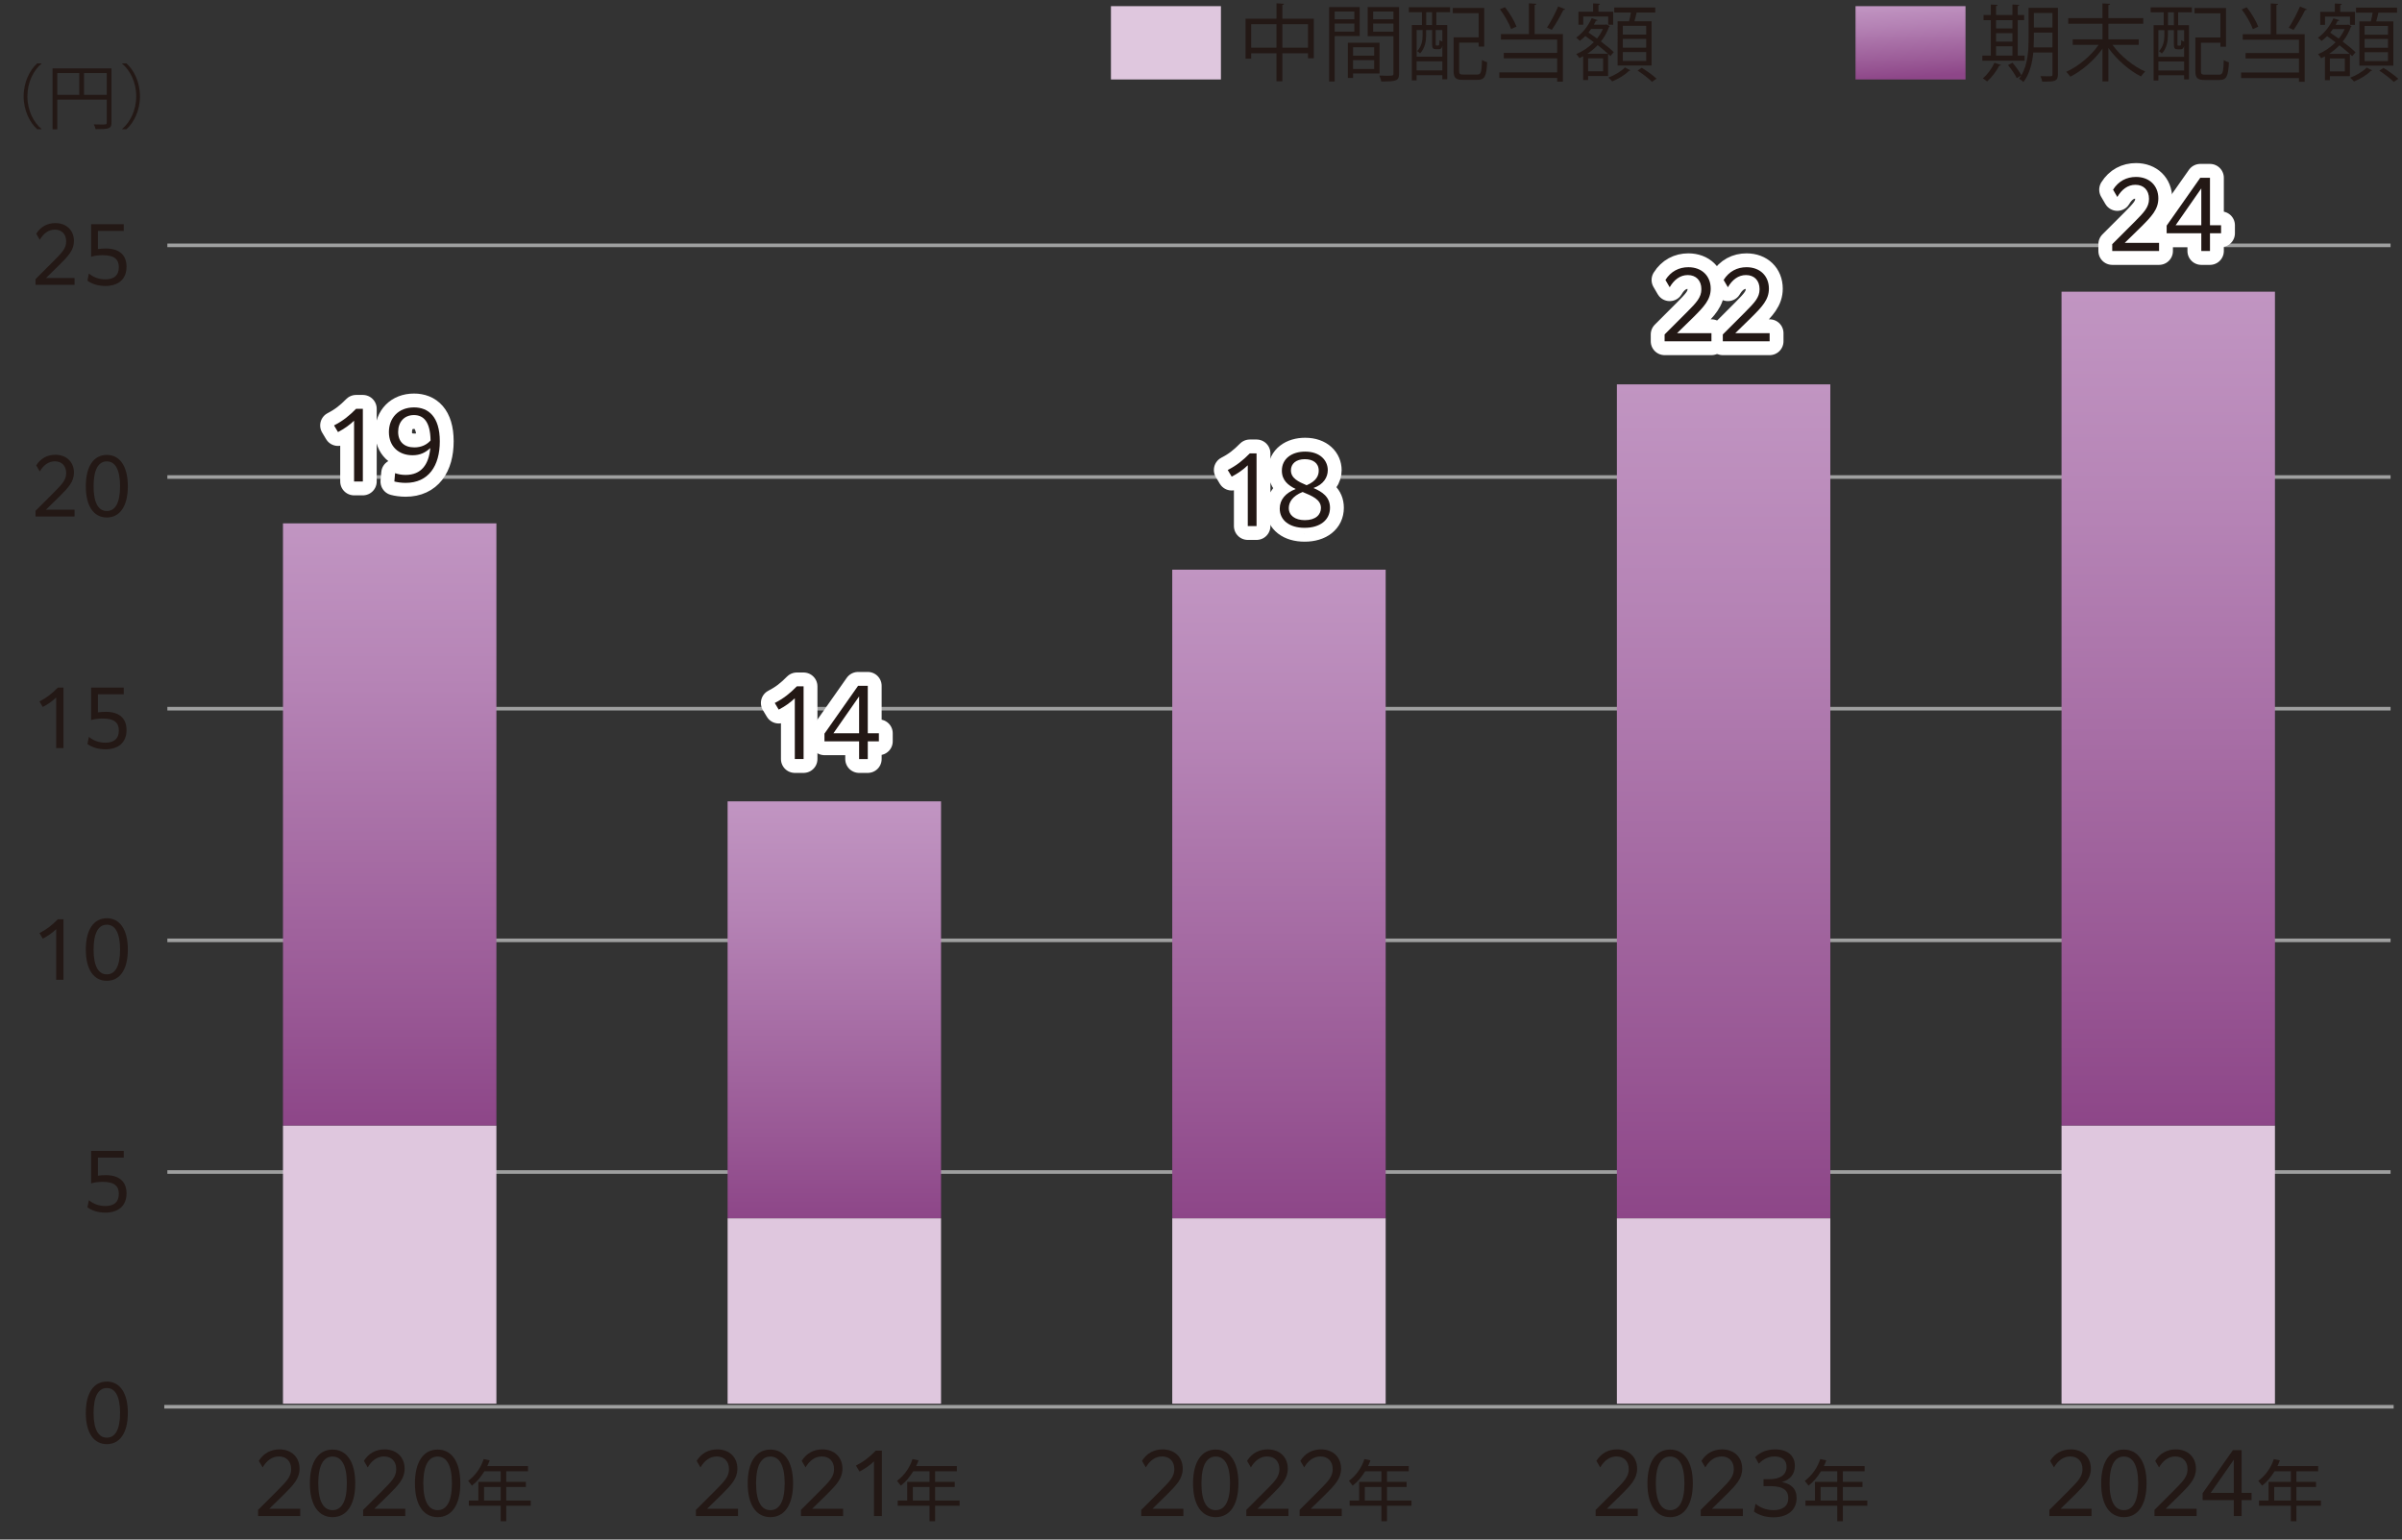 <?xml version="1.0" encoding="UTF-8"?>
<svg xmlns="http://www.w3.org/2000/svg" width="780" height="500" xmlns:xlink="http://www.w3.org/1999/xlink" viewBox="0 0 780 500">
  <rect x="0" y="0" width="780" height="500" fill="#333333" stroke="none"/>
  <defs>
    <style>
      .cls-1 {
        fill: url(#_名称未設定グラデーション_49-3);
      }

      .cls-1, .cls-2, .cls-3, .cls-4, .cls-5, .cls-6, .cls-7, .cls-8 {
        stroke-width: 0px;
      }

      .cls-2 {
        fill: url(#_名称未設定グラデーション_49-6);
      }

      .cls-3 {
        fill: #dfc7de;
      }

      .cls-4 {
        fill: url(#_名称未設定グラデーション_49-4);
      }

      .cls-5 {
        fill: url(#_名称未設定グラデーション_49);
      }

      .cls-9 {
        stroke: #fff;
        stroke-linecap: round;
        stroke-linejoin: round;
        stroke-width: 9px;
      }

      .cls-9, .cls-10 {
        fill: none;
      }

      .cls-10 {
        stroke: #9fa0a0;
        stroke-miterlimit: 10;
        stroke-width: 1.167px;
      }

      .cls-6 {
        fill: #231815;
      }

      .cls-7 {
        fill: url(#_名称未設定グラデーション_49-5);
      }

      .cls-8 {
        fill: url(#_名称未設定グラデーション_49-2);
      }
    </style>
    <linearGradient id="_名称未設定グラデーション_49" data-name="名称未設定グラデーション 49" x1="126.542" y1="169.967" x2="126.542" y2="365.58" gradientUnits="userSpaceOnUse">
      <stop offset="0" stop-color="#c195c2"/>
      <stop offset=".273" stop-color="#b583b5"/>
      <stop offset=".813" stop-color="#985794"/>
      <stop offset="1" stop-color="#8d4688"/>
    </linearGradient>
    <linearGradient id="_名称未設定グラデーション_49-2" data-name="名称未設定グラデーション 49" x1="270.93" y1="260.25" x2="270.93" y2="395.675" xlink:href="#_名称未設定グラデーション_49"/>
    <linearGradient id="_名称未設定グラデーション_49-3" data-name="名称未設定グラデーション 49" x1="415.317" y1="185.014" x2="415.317" y2="395.675" xlink:href="#_名称未設定グラデーション_49"/>
    <linearGradient id="_名称未設定グラデーション_49-4" data-name="名称未設定グラデーション 49" x1="559.705" y1="124.825" x2="559.705" y2="395.675" xlink:href="#_名称未設定グラデーション_49"/>
    <linearGradient id="_名称未設定グラデーション_49-5" data-name="名称未設定グラデーション 49" x1="704.093" y1="94.731" x2="704.093" xlink:href="#_名称未設定グラデーション_49"/>
    <linearGradient id="_名称未設定グラデーション_49-6" data-name="名称未設定グラデーション 49" x1="619.58" y1="1.155" x2="621.123" y2="25.068" xlink:href="#_名称未設定グラデーション_49"/>
  </defs>
  <g id="data">
    <g>
      <g>
        <g>
          <path class="cls-6" d="M27.867,458.856c0-6.549,2.624-10.173,6.823-10.173s6.823,3.624,6.823,10.173-2.624,10.147-6.823,10.147-6.823-3.6-6.823-10.147ZM38.989,458.856c0-5.449-1.6-8.073-4.299-8.073s-4.299,2.624-4.299,8.073,1.6,8.048,4.299,8.048,4.299-2.6,4.299-8.048Z"/>
          <path class="cls-6" d="M28.867,389.769c1.424,1.225,3.299,1.899,5.323,1.899,2.824,0,4.399-1.25,4.399-3.949,0-2.399-1.275-3.899-5.249-3.899-1.45,0-2.774.2-3.749.5v-10.547h10.598v2.174h-8.398v5.874c.7-.101,1.675-.175,2.524-.175,4.249,0,6.773,1.949,6.773,5.923,0,4.074-2.675,6.249-6.898,6.249-2.35,0-4.374-.675-5.799-1.725l.476-2.324Z"/>
          <g>
            <path class="cls-6" d="M18.24,301.761c-1.25,1.2-2.675,2.2-4.349,3.074l-1.075-1.799c2.399-1.226,4.074-2.575,5.974-4.499h1.824v19.67h-2.374v-16.446Z"/>
            <path class="cls-6" d="M27.867,308.385c0-6.549,2.624-10.173,6.823-10.173s6.823,3.624,6.823,10.173-2.624,10.147-6.823,10.147-6.823-3.6-6.823-10.147ZM38.989,308.385c0-5.449-1.6-8.073-4.299-8.073s-4.299,2.624-4.299,8.073,1.6,8.048,4.299,8.048,4.299-2.6,4.299-8.048Z"/>
          </g>
          <g>
            <path class="cls-6" d="M18.24,226.524c-1.25,1.2-2.675,2.2-4.349,3.074l-1.075-1.799c2.399-1.226,4.074-2.575,5.974-4.499h1.824v19.67h-2.374v-16.446Z"/>
            <path class="cls-6" d="M28.867,239.297c1.424,1.225,3.299,1.899,5.323,1.899,2.824,0,4.399-1.25,4.399-3.949,0-2.399-1.275-3.899-5.249-3.899-1.45,0-2.774.2-3.749.5v-10.547h10.598v2.174h-8.398v5.874c.7-.101,1.675-.175,2.524-.175,4.249,0,6.773,1.949,6.773,5.923,0,4.074-2.675,6.249-6.898,6.249-2.35,0-4.374-.675-5.799-1.725l.476-2.324Z"/>
          </g>
          <g>
            <path class="cls-6" d="M11.542,165.886l6.023-6.023c2.574-2.6,3.924-3.974,3.924-6.224,0-2.374-1.449-3.824-3.674-3.824-2.074,0-3.725,1.275-4.898,3.3l-1.15-1.975c1.45-2.325,3.675-3.449,6.199-3.449,3.648,0,6.048,2.374,6.048,5.799,0,2.974-1.8,4.873-4.849,7.897l-4.249,4.149h9.298v2.199h-12.672v-1.85Z"/>
            <path class="cls-6" d="M27.867,157.913c0-6.549,2.624-10.173,6.823-10.173s6.823,3.624,6.823,10.173-2.624,10.147-6.823,10.147-6.823-3.6-6.823-10.147ZM38.989,157.913c0-5.449-1.6-8.073-4.299-8.073s-4.299,2.624-4.299,8.073,1.6,8.048,4.299,8.048,4.299-2.6,4.299-8.048Z"/>
          </g>
          <g>
            <path class="cls-6" d="M11.542,90.649l6.023-6.023c2.574-2.6,3.924-3.974,3.924-6.224,0-2.374-1.449-3.824-3.674-3.824-2.074,0-3.725,1.275-4.898,3.3l-1.15-1.975c1.45-2.325,3.675-3.449,6.199-3.449,3.648,0,6.048,2.374,6.048,5.799,0,2.974-1.8,4.873-4.849,7.897l-4.249,4.149h9.298v2.199h-12.672v-1.85Z"/>
            <path class="cls-6" d="M28.867,88.825c1.424,1.225,3.299,1.899,5.323,1.899,2.824,0,4.399-1.25,4.399-3.949,0-2.399-1.275-3.899-5.249-3.899-1.45,0-2.774.2-3.749.5v-10.547h10.598v2.174h-8.398v5.874c.7-.1,1.675-.175,2.524-.175,4.249,0,6.773,1.949,6.773,5.923,0,4.074-2.675,6.249-6.898,6.249-2.35,0-4.374-.675-5.799-1.725l.476-2.324Z"/>
          </g>
        </g>
        <g>
          <line class="cls-10" x1="54.348" y1="380.627" x2="776.287" y2="380.627"/>
          <line class="cls-10" x1="54.348" y1="305.391" x2="776.287" y2="305.391"/>
          <line class="cls-10" x1="54.348" y1="230.155" x2="776.287" y2="230.155"/>
          <line class="cls-10" x1="54.348" y1="154.919" x2="776.287" y2="154.919"/>
          <line class="cls-10" x1="54.348" y1="79.683" x2="776.287" y2="79.683"/>
        </g>
      </g>
      <g>
        <g>
          <rect class="cls-5" x="91.889" y="169.967" width="69.306" height="195.614"/>
          <rect class="cls-8" x="236.277" y="260.25" width="69.306" height="135.425"/>
          <rect class="cls-1" x="380.664" y="185.014" width="69.306" height="210.661"/>
          <rect class="cls-4" x="525.052" y="124.825" width="69.306" height="270.85"/>
          <rect class="cls-7" x="669.44" y="94.731" width="69.306" height="270.85"/>
        </g>
        <g>
          <rect class="cls-3" x="91.889" y="365.58" width="69.306" height="90.283"/>
          <rect class="cls-3" x="236.277" y="395.675" width="69.306" height="60.189"/>
          <rect class="cls-3" x="380.664" y="395.675" width="69.306" height="60.189"/>
          <rect class="cls-3" x="525.052" y="395.675" width="69.306" height="60.189"/>
          <rect class="cls-3" x="669.44" y="365.58" width="69.306" height="90.283"/>
        </g>
      </g>
    </g>
    <line class="cls-10" x1="53.348" y1="456.863" x2="777.287" y2="456.863"/>
  </g>
  <g id="_数字" data-name="数字">
    <g>
      <path class="cls-6" d="M665.5,490.361l6.505-6.506c2.78-2.807,4.238-4.291,4.238-6.721,0-2.564-1.566-4.13-3.969-4.13-2.24,0-4.021,1.377-5.29,3.562l-1.242-2.132c1.566-2.511,3.969-3.726,6.694-3.726,3.941,0,6.532,2.564,6.532,6.263,0,3.212-1.943,5.264-5.236,8.529l-4.589,4.481h10.041v2.375h-13.685v-1.997Z"/>
      <path class="cls-6" d="M682.315,481.75c0-7.071,2.834-10.985,7.369-10.985s7.368,3.914,7.368,10.985-2.834,10.96-7.368,10.96-7.369-3.888-7.369-10.96ZM694.327,481.75c0-5.884-1.728-8.718-4.643-8.718s-4.644,2.834-4.644,8.718,1.728,8.692,4.644,8.692,4.643-2.808,4.643-8.692Z"/>
      <path class="cls-6" d="M699.619,490.361l6.505-6.506c2.78-2.807,4.238-4.291,4.238-6.721,0-2.564-1.566-4.13-3.969-4.13-2.24,0-4.021,1.377-5.29,3.562l-1.242-2.132c1.566-2.511,3.969-3.726,6.694-3.726,3.941,0,6.532,2.564,6.532,6.263,0,3.212-1.943,5.264-5.236,8.529l-4.589,4.481h10.041v2.375h-13.685v-1.997Z"/>
      <path class="cls-6" d="M725.383,487.176h-10.123v-2.24l9.826-13.982h2.834v13.874h3.239v2.349h-3.239v5.183h-2.537v-5.183ZM725.383,484.827v-10.77l-7.505,10.77h7.505Z"/>
      <path class="cls-6" d="M752.777,476.127v1.686h-7.064v3.436h6.373v1.663h-6.373v4.408h7.951v1.685h-7.951v5.035h-1.815v-5.035h-10.328v-1.685h3.09v-6.071h7.238v-3.436h-5.271c-1.254,1.923-2.226,3.24-4.062,4.667l-1.21-1.556c2.355-1.772,4.127-4.257,5.013-7.065l1.966.41c-.237.67-.475,1.21-.777,1.858h13.223ZM738.496,482.911v4.408h5.401v-4.408h-5.401Z"/>
    </g>
    <g>
      <path class="cls-6" d="M518.157,490.361l6.505-6.506c2.78-2.807,4.238-4.291,4.238-6.721,0-2.564-1.566-4.13-3.969-4.13-2.24,0-4.021,1.377-5.29,3.562l-1.242-2.132c1.566-2.511,3.969-3.726,6.694-3.726,3.941,0,6.532,2.564,6.532,6.263,0,3.212-1.943,5.264-5.236,8.529l-4.589,4.481h10.041v2.375h-13.685v-1.997Z"/>
      <path class="cls-6" d="M534.972,481.75c0-7.071,2.834-10.985,7.369-10.985s7.369,3.914,7.369,10.985-2.835,10.96-7.369,10.96-7.369-3.888-7.369-10.96ZM546.984,481.75c0-5.884-1.728-8.718-4.643-8.718s-4.644,2.834-4.644,8.718,1.728,8.692,4.644,8.692,4.643-2.808,4.643-8.692Z"/>
      <path class="cls-6" d="M552.276,490.361l6.505-6.506c2.78-2.807,4.238-4.291,4.238-6.721,0-2.564-1.566-4.13-3.969-4.13-2.24,0-4.021,1.377-5.29,3.562l-1.242-2.132c1.566-2.511,3.969-3.726,6.694-3.726,3.941,0,6.532,2.564,6.532,6.263,0,3.212-1.943,5.264-5.236,8.529l-4.589,4.481h10.041v2.375h-13.685v-1.997Z"/>
      <path class="cls-6" d="M570.077,488.39c1.593,1.322,3.617,2.052,5.831,2.052,2.996,0,4.805-1.323,4.805-3.914,0-2.349-1.458-3.887-5.804-3.887h-2.24v-2.268h2.051c3.267,0,5.426-1.35,5.426-4.022,0-2.078-1.35-3.347-3.914-3.347-1.728,0-3.509.675-5.102,2.349l-1.188-2.105c1.781-1.755,3.94-2.538,6.505-2.538,4.022,0,6.397,2.024,6.397,5.345,0,2.727-1.565,4.508-4.211,5.264,2.996.594,4.778,2.133,4.778,5.21,0,3.914-2.97,6.235-7.531,6.235-2.592,0-4.778-.756-6.316-1.862l.513-2.511Z"/>
      <path class="cls-6" d="M605.492,476.127v1.686h-7.065v3.436h6.374v1.663h-6.374v4.408h7.951v1.685h-7.951v5.035h-1.815v-5.035h-10.328v-1.685h3.09v-6.071h7.238v-3.436h-5.271c-1.254,1.923-2.226,3.24-4.062,4.667l-1.21-1.556c2.355-1.772,4.127-4.257,5.013-7.065l1.967.41c-.238.67-.476,1.21-.778,1.858h13.224ZM591.21,482.911v4.408h5.401v-4.408h-5.401Z"/>
    </g>
    <g>
      <path class="cls-6" d="M370.599,490.361l6.505-6.506c2.78-2.807,4.238-4.291,4.238-6.721,0-2.564-1.566-4.13-3.969-4.13-2.24,0-4.021,1.377-5.29,3.562l-1.242-2.132c1.566-2.511,3.969-3.726,6.694-3.726,3.941,0,6.532,2.564,6.532,6.263,0,3.212-1.943,5.264-5.236,8.529l-4.589,4.481h10.041v2.375h-13.685v-1.997Z"/>
      <path class="cls-6" d="M387.415,481.75c0-7.071,2.834-10.985,7.369-10.985s7.369,3.914,7.369,10.985-2.835,10.96-7.369,10.96-7.369-3.888-7.369-10.96ZM399.427,481.75c0-5.884-1.728-8.718-4.643-8.718s-4.644,2.834-4.644,8.718,1.728,8.692,4.644,8.692,4.643-2.808,4.643-8.692Z"/>
      <path class="cls-6" d="M404.719,490.361l6.505-6.506c2.78-2.807,4.238-4.291,4.238-6.721,0-2.564-1.566-4.13-3.969-4.13-2.24,0-4.021,1.377-5.29,3.562l-1.242-2.132c1.566-2.511,3.969-3.726,6.694-3.726,3.941,0,6.532,2.564,6.532,6.263,0,3.212-1.943,5.264-5.236,8.529l-4.589,4.481h10.041v2.375h-13.685v-1.997Z"/>
      <path class="cls-6" d="M422.02,490.361l6.505-6.506c2.78-2.807,4.238-4.291,4.238-6.721,0-2.564-1.566-4.13-3.969-4.13-2.24,0-4.021,1.377-5.29,3.562l-1.242-2.132c1.566-2.511,3.969-3.726,6.694-3.726,3.941,0,6.532,2.564,6.532,6.263,0,3.212-1.943,5.264-5.236,8.529l-4.589,4.481h10.041v2.375h-13.685v-1.997Z"/>
      <path class="cls-6" d="M457.468,476.127v1.686h-7.065v3.436h6.374v1.663h-6.374v4.408h7.951v1.685h-7.951v5.035h-1.815v-5.035h-10.328v-1.685h3.09v-6.071h7.238v-3.436h-5.271c-1.254,1.923-2.226,3.24-4.062,4.667l-1.21-1.556c2.355-1.772,4.127-4.257,5.013-7.065l1.967.41c-.238.67-.476,1.21-.778,1.858h13.224ZM443.185,482.911v4.408h5.401v-4.408h-5.401Z"/>
    </g>
    <g>
      <path class="cls-6" d="M225.982,490.361l6.505-6.506c2.78-2.807,4.238-4.291,4.238-6.721,0-2.564-1.566-4.13-3.969-4.13-2.24,0-4.021,1.377-5.29,3.562l-1.242-2.132c1.566-2.511,3.969-3.726,6.694-3.726,3.941,0,6.532,2.564,6.532,6.263,0,3.212-1.943,5.264-5.236,8.529l-4.589,4.481h10.041v2.375h-13.685v-1.997Z"/>
      <path class="cls-6" d="M242.798,481.75c0-7.071,2.834-10.985,7.369-10.985s7.368,3.914,7.368,10.985-2.834,10.96-7.368,10.96-7.369-3.888-7.369-10.96ZM254.809,481.75c0-5.884-1.728-8.718-4.643-8.718s-4.644,2.834-4.644,8.718,1.728,8.692,4.644,8.692,4.643-2.808,4.643-8.692Z"/>
      <path class="cls-6" d="M260.101,490.361l6.505-6.506c2.78-2.807,4.238-4.291,4.238-6.721,0-2.564-1.566-4.13-3.969-4.13-2.24,0-4.021,1.377-5.29,3.562l-1.242-2.132c1.566-2.511,3.969-3.726,6.694-3.726,3.941,0,6.532,2.564,6.532,6.263,0,3.212-1.943,5.264-5.236,8.529l-4.589,4.481h10.041v2.375h-13.685v-1.997Z"/>
      <path class="cls-6" d="M283.807,474.597c-1.35,1.295-2.888,2.375-4.696,3.319l-1.161-1.943c2.592-1.322,4.4-2.78,6.451-4.858h1.971v21.243h-2.564v-17.761Z"/>
      <path class="cls-6" d="M310.721,476.127v1.686h-7.065v3.436h6.374v1.663h-6.374v4.408h7.951v1.685h-7.951v5.035h-1.815v-5.035h-10.328v-1.685h3.09v-6.071h7.238v-3.436h-5.271c-1.254,1.923-2.226,3.24-4.062,4.667l-1.21-1.556c2.355-1.772,4.127-4.257,5.013-7.065l1.967.41c-.238.67-.476,1.21-.778,1.858h13.224ZM296.438,482.911v4.408h5.401v-4.408h-5.401Z"/>
    </g>
    <g>
      <path class="cls-6" d="M83.806,490.361l6.505-6.506c2.78-2.807,4.238-4.291,4.238-6.721,0-2.564-1.566-4.13-3.969-4.13-2.24,0-4.021,1.377-5.29,3.562l-1.242-2.132c1.566-2.511,3.969-3.726,6.694-3.726,3.941,0,6.532,2.564,6.532,6.263,0,3.212-1.943,5.264-5.236,8.529l-4.589,4.481h10.041v2.375h-13.685v-1.997Z"/>
      <path class="cls-6" d="M100.622,481.75c0-7.071,2.834-10.985,7.369-10.985s7.369,3.914,7.369,10.985-2.835,10.96-7.369,10.96-7.369-3.888-7.369-10.96ZM112.634,481.75c0-5.884-1.728-8.718-4.643-8.718s-4.644,2.834-4.644,8.718,1.728,8.692,4.644,8.692,4.643-2.808,4.643-8.692Z"/>
      <path class="cls-6" d="M117.926,490.361l6.505-6.506c2.78-2.807,4.238-4.291,4.238-6.721,0-2.564-1.566-4.13-3.969-4.13-2.24,0-4.021,1.377-5.29,3.562l-1.242-2.132c1.566-2.511,3.969-3.726,6.694-3.726,3.941,0,6.532,2.564,6.532,6.263,0,3.212-1.943,5.264-5.236,8.529l-4.589,4.481h10.041v2.375h-13.685v-1.997Z"/>
      <path class="cls-6" d="M134.741,481.75c0-7.071,2.834-10.985,7.369-10.985s7.369,3.914,7.369,10.985-2.835,10.96-7.369,10.96-7.369-3.888-7.369-10.96ZM146.753,481.75c0-5.884-1.728-8.718-4.643-8.718s-4.644,2.834-4.644,8.718,1.728,8.692,4.644,8.692,4.643-2.808,4.643-8.692Z"/>
      <path class="cls-6" d="M171.46,476.127v1.686h-7.065v3.436h6.374v1.663h-6.374v4.408h7.951v1.685h-7.951v5.035h-1.815v-5.035h-10.328v-1.685h3.09v-6.071h7.238v-3.436h-5.271c-1.254,1.923-2.226,3.24-4.062,4.667l-1.21-1.556c2.355-1.772,4.127-4.257,5.013-7.065l1.967.41c-.238.67-.476,1.21-.778,1.858h13.224ZM157.178,482.911v4.408h5.401v-4.408h-5.401Z"/>
    </g>
    <g>
      <g>
        <path class="cls-9" d="M114.978,136.629c-1.5,1.44-3.209,2.641-5.22,3.69l-1.29-2.16c2.88-1.47,4.891-3.09,7.17-5.399h2.19v23.608h-2.851v-19.739Z"/>
        <path class="cls-9" d="M128.299,153.669c1.08.359,2.1.569,3.42.569,5.069,0,7.529-3.359,8.01-8.729-1.62,1.53-3.39,2.34-5.76,2.34-4.56,0-7.68-2.939-7.68-7.529,0-4.56,3.09-8.01,8.159-8.01,4.62,0,8.37,2.97,8.37,11.01,0,7.979-3.66,13.499-11.1,13.499-1.38,0-2.76-.21-3.66-.45l.24-2.699ZM134.538,145.299c2.37,0,4.11-.93,5.28-2.25-.09-6.06-2.25-8.249-5.399-8.249-3.24,0-5.13,2.34-5.13,5.459,0,3.21,1.979,5.04,5.249,5.04Z"/>
      </g>
      <g>
        <path class="cls-6" d="M114.978,136.629c-1.5,1.44-3.209,2.641-5.22,3.69l-1.29-2.16c2.88-1.47,4.891-3.09,7.17-5.399h2.19v23.608h-2.851v-19.739Z"/>
        <path class="cls-6" d="M128.299,153.669c1.08.359,2.1.569,3.42.569,5.069,0,7.529-3.359,8.01-8.729-1.62,1.53-3.39,2.34-5.76,2.34-4.56,0-7.68-2.939-7.68-7.529,0-4.56,3.09-8.01,8.159-8.01,4.62,0,8.37,2.97,8.37,11.01,0,7.979-3.66,13.499-11.1,13.499-1.38,0-2.76-.21-3.66-.45l.24-2.699ZM134.538,145.299c2.37,0,4.11-.93,5.28-2.25-.09-6.06-2.25-8.249-5.399-8.249-3.24,0-5.13,2.34-5.13,5.459,0,3.21,1.979,5.04,5.249,5.04Z"/>
      </g>
    </g>
    <g>
      <g>
        <path class="cls-9" d="M258.097,226.772c-1.5,1.439-3.209,2.64-5.22,3.689l-1.29-2.159c2.88-1.471,4.891-3.09,7.17-5.4h2.19v23.609h-2.851v-19.739Z"/>
        <path class="cls-9" d="M278.977,240.752h-11.25v-2.49l10.92-15.539h3.149v15.419h3.601v2.61h-3.601v5.76h-2.819v-5.76ZM278.977,238.141v-11.969l-8.34,11.969h8.34Z"/>
      </g>
      <g>
        <path class="cls-6" d="M258.097,226.772c-1.5,1.439-3.209,2.64-5.22,3.689l-1.29-2.159c2.88-1.471,4.891-3.09,7.17-5.4h2.19v23.609h-2.851v-19.739Z"/>
        <path class="cls-6" d="M278.977,240.752h-11.25v-2.49l10.92-15.539h3.149v15.419h3.601v2.61h-3.601v5.76h-2.819v-5.76ZM278.977,238.141v-11.969l-8.34,11.969h8.34Z"/>
      </g>
    </g>
    <g>
      <g>
        <path class="cls-9" d="M405.189,151.105c-1.5,1.44-3.209,2.641-5.22,3.69l-1.29-2.16c2.88-1.47,4.891-3.09,7.17-5.399h2.19v23.608h-2.851v-19.739Z"/>
        <path class="cls-9" d="M415.569,165.176c0-2.91,1.891-5.101,5.19-6.36-2.46-1.2-4.5-2.819-4.5-5.97,0-3.93,3.3-6.18,7.56-6.18,4.859,0,7.35,2.88,7.35,6.03,0,2.249-1.35,4.649-4.649,5.789,2.819,1.23,5.369,2.851,5.369,6.42,0,3.96-3.21,6.51-8.249,6.51-4.95,0-8.07-2.49-8.07-6.239ZM423.729,168.925c3.54,0,5.22-1.8,5.22-3.96,0-2.76-2.88-3.899-5.88-5.159l-.06-.03c-3.33,1.32-4.5,3.36-4.5,5.22,0,2.37,1.979,3.93,5.22,3.93ZM424.299,157.586c3.24-1.351,3.931-3.21,3.931-4.74,0-2.52-1.92-3.72-4.53-3.72-2.79,0-4.5,1.439-4.5,3.63,0,2.55,2.4,3.689,5.1,4.83Z"/>
      </g>
      <g>
        <path class="cls-6" d="M405.189,151.105c-1.5,1.44-3.209,2.641-5.22,3.69l-1.29-2.16c2.88-1.47,4.891-3.09,7.17-5.399h2.19v23.608h-2.851v-19.739Z"/>
        <path class="cls-6" d="M415.569,165.176c0-2.91,1.891-5.101,5.19-6.36-2.46-1.2-4.5-2.819-4.5-5.97,0-3.93,3.3-6.18,7.56-6.18,4.859,0,7.35,2.88,7.35,6.03,0,2.249-1.35,4.649-4.649,5.789,2.819,1.23,5.369,2.851,5.369,6.42,0,3.96-3.21,6.51-8.249,6.51-4.95,0-8.07-2.49-8.07-6.239ZM423.729,168.925c3.54,0,5.22-1.8,5.22-3.96,0-2.76-2.88-3.899-5.88-5.159l-.06-.03c-3.33,1.32-4.5,3.36-4.5,5.22,0,2.37,1.979,3.93,5.22,3.93ZM424.299,157.586c3.24-1.351,3.931-3.21,3.931-4.74,0-2.52-1.92-3.72-4.53-3.72-2.79,0-4.5,1.439-4.5,3.63,0,2.55,2.4,3.689,5.1,4.83Z"/>
      </g>
    </g>
    <g>
      <g>
        <path class="cls-9" d="M540.548,108.619l7.229-7.23c3.09-3.119,4.71-4.77,4.71-7.47,0-2.85-1.74-4.59-4.41-4.59-2.489,0-4.47,1.53-5.88,3.96l-1.38-2.369c1.74-2.79,4.41-4.141,7.439-4.141,4.38,0,7.26,2.851,7.26,6.96,0,3.57-2.159,5.85-5.819,9.479l-5.1,4.98h11.159v2.64h-15.209v-2.22Z"/>
        <path class="cls-9" d="M559.447,108.619l7.229-7.23c3.09-3.119,4.71-4.77,4.71-7.47,0-2.85-1.74-4.59-4.41-4.59-2.489,0-4.47,1.53-5.88,3.96l-1.38-2.369c1.74-2.79,4.41-4.141,7.44-4.141,4.379,0,7.259,2.851,7.259,6.96,0,3.57-2.159,5.85-5.819,9.479l-5.1,4.98h11.159v2.64h-15.209v-2.22Z"/>
      </g>
      <g>
        <path class="cls-6" d="M540.548,108.619l7.229-7.23c3.09-3.119,4.71-4.77,4.71-7.47,0-2.85-1.74-4.59-4.41-4.59-2.489,0-4.47,1.53-5.88,3.96l-1.38-2.369c1.74-2.79,4.41-4.141,7.439-4.141,4.38,0,7.26,2.851,7.26,6.96,0,3.57-2.159,5.85-5.819,9.479l-5.1,4.98h11.159v2.64h-15.209v-2.22Z"/>
        <path class="cls-6" d="M559.447,108.619l7.229-7.23c3.09-3.119,4.71-4.77,4.71-7.47,0-2.85-1.74-4.59-4.41-4.59-2.489,0-4.47,1.53-5.88,3.96l-1.38-2.369c1.74-2.79,4.41-4.141,7.44-4.141,4.379,0,7.259,2.851,7.259,6.96,0,3.57-2.159,5.85-5.819,9.479l-5.1,4.98h11.159v2.64h-15.209v-2.22Z"/>
      </g>
    </g>
    <g>
      <g>
        <path class="cls-9" d="M685.907,79.302l7.23-7.229c3.09-3.12,4.709-4.77,4.709-7.47,0-2.85-1.74-4.59-4.41-4.59-2.488,0-4.469,1.53-5.879,3.96l-1.381-2.37c1.74-2.79,4.41-4.14,7.439-4.14,4.381,0,7.26,2.85,7.26,6.96,0,3.569-2.158,5.85-5.818,9.479l-5.1,4.979h11.158v2.64h-15.209v-2.22Z"/>
        <path class="cls-9" d="M714.827,75.762h-11.25v-2.489l10.92-15.54h3.148v15.42h3.602v2.609h-3.602v5.76h-2.818v-5.76ZM714.827,73.152v-11.97l-8.34,11.97h8.34Z"/>
      </g>
      <g>
        <path class="cls-6" d="M685.907,79.302l7.23-7.229c3.09-3.12,4.709-4.77,4.709-7.47,0-2.85-1.74-4.59-4.41-4.59-2.488,0-4.469,1.53-5.879,3.96l-1.381-2.37c1.74-2.79,4.41-4.14,7.439-4.14,4.381,0,7.26,2.85,7.26,6.96,0,3.569-2.158,5.85-5.818,9.479l-5.1,4.979h11.158v2.64h-15.209v-2.22Z"/>
        <path class="cls-6" d="M714.827,75.762h-11.25v-2.489l10.92-15.54h3.148v15.42h3.602v2.609h-3.602v5.76h-2.818v-5.76ZM714.827,73.152v-11.97l-8.34,11.97h8.34Z"/>
      </g>
    </g>
    <g>
      <path class="cls-3" d="M360.756,2h35.715v23.81h-35.715V2Z"/>
      <g>
        <path class="cls-6" d="M416.422,6.068h10.21v12.857h-1.884v-1.611h-8.326v9.091h-1.911v-9.091h-8.217v1.747h-1.828V6.068h10.045V1.072l2.457.164c-.027.191-.191.328-.546.382v4.45ZM406.294,15.486h8.217v-7.616h-8.217v7.616ZM416.422,15.486h8.326v-7.616h-8.326v7.616Z"/>
        <path class="cls-6" d="M441.537,11.719h-8.135v14.769h-1.802V2.301h9.937v9.418ZM439.79,3.748h-6.388v2.511h6.388v-2.511ZM433.402,10.272h6.388v-2.621h-6.388v2.621ZM447.979,23.866h-8.599v1.447h-1.693v-11.438h10.292v9.991ZM446.232,15.349h-6.852v2.729h6.852v-2.729ZM439.381,22.392h6.852v-2.866h-6.852v2.866ZM454.312,2.301v21.62c0,2.43-1.064,2.539-5.787,2.539-.055-.519-.355-1.393-.628-1.911.873.027,1.747.055,2.43.055,1.992,0,2.156,0,2.156-.683v-12.175h-8.354V2.301h10.183ZM452.483,3.748h-6.579v2.511h6.579v-2.511ZM445.904,10.3h6.579v-2.648h-6.579v2.648Z"/>
        <path class="cls-6" d="M457.507,3.966v-1.61h13.376v1.61h-4.449v4.177h3.521v17.607h-1.583v-1.338h-8.354v1.692h-1.556V8.142h3.275V3.966h-4.231ZM461.957,9.753h-1.938v8.654h8.354v-3.521c-.191.818-.546,1.092-1.146,1.092h-.874c-1.01,0-1.311-.301-1.311-1.61v-4.614h-1.938v1.774c0,1.72-.355,4.122-1.966,5.814-.191-.245-.683-.601-.955-.736,1.501-1.557,1.774-3.549,1.774-5.105v-1.747ZM460.018,22.856h8.354v-2.948h-8.354v2.948ZM465.041,8.142V3.966h-1.91v4.177h1.91ZM467.034,14.776c.3,0,.382-.164.409-1.747.219.19.601.327.929.437v-3.713h-2.157v4.587c0,.382.027.437.246.437h.573ZM473.831,23.075c0,.955.246,1.146,1.502,1.146h4.34c1.256,0,1.447-.71,1.584-4.777.409.327,1.174.628,1.665.764-.219,4.532-.765,5.733-3.14,5.733h-4.613c-2.402,0-3.14-.573-3.14-2.894v-10.92h8.135v-7.834h-8.407v-1.72h10.209v12.557h-1.802v-1.283h-6.333v9.228Z"/>
        <path class="cls-6" d="M498.891,1.236c-.027.191-.164.328-.546.382v9.445h9.172v15.451h-1.856v-1.201h-18.78v-1.802h18.78v-4.559h-17.334v-1.774h17.334v-4.313h-18.262v-1.802h9.09V1.072l2.402.164ZM488.71,2.328c1.556,1.938,3.084,4.559,3.739,6.306l-1.747.792c-.628-1.774-2.156-4.477-3.631-6.415l1.639-.683ZM508.282,3.011c-.109.164-.3.246-.628.246-.928,1.938-2.484,4.641-3.739,6.415-.027,0-1.557-.71-1.557-.71,1.201-1.829,2.757-4.777,3.631-6.879l2.293.928Z"/>
        <path class="cls-6" d="M522.942,18.216c-.219-.219-.465-.464-.737-.71v7.18h-6.497v1.311h-1.61v-7.726c-.409.218-.819.409-1.229.601-.219-.383-.683-.983-1.01-1.311,1.992-.819,4.013-2.156,5.705-3.849-.928-.71-1.884-1.393-2.757-2.021-.601.601-1.201,1.146-1.802,1.583-.273-.3-.819-.791-1.174-1.064,1.992-1.364,3.931-3.767,5.022-6.306l1.938.628c-.055.164-.246.246-.573.246-.191.409-.409.818-.628,1.228h3.767l.301-.081c.628.327.873.437,1.119.546-.055.108-.164.19-.273.272-.627,1.747-1.528,3.33-2.647,4.723,1.665,1.256,3.194,2.484,4.177,3.467l-1.092,1.283ZM514.125,5.358v2.675h-1.556V3.803h4.749V1.099l2.266.137c-.026.191-.163.328-.519.382v2.185h4.777v4.23h-1.61v-2.675h-8.107ZM522.15,17.451c-.928-.846-2.102-1.802-3.33-2.784-1.037,1.064-2.157,1.993-3.357,2.784h6.688ZM520.567,23.156v-4.203h-4.859v4.203h4.859ZM516.69,9.398c-.272.409-.573.792-.873,1.174.873.601,1.829,1.256,2.784,1.938.765-.956,1.42-1.993,1.911-3.112h-3.822ZM529.439,22.829c-.082.082-.246.164-.492.191-1.092,1.201-3.412,2.62-5.404,3.412-.301-.355-.847-.901-1.256-1.229,2.047-.765,4.312-2.129,5.378-3.303l1.774.928ZM525.29,6.914h3.712c.219-.873.464-1.938.601-2.839h-5.404v-1.638h13.321v1.638h-6.061c-.164.819-.437,1.884-.71,2.839h5.569v14.359h-11.028V6.914ZM534.571,11.227v-2.839h-7.589v2.839h7.589ZM534.571,15.486v-2.866h-7.589v2.866h7.589ZM534.571,19.799v-2.894h-7.589v2.894h7.589ZM536.454,26.569c-1.01-1.038-3.057-2.594-4.694-3.658l1.364-.901c1.638,1.011,3.74,2.512,4.805,3.549l-1.475,1.011Z"/>
      </g>
    </g>
    <g>
      <path class="cls-2" d="M602.545,2h35.715v23.81h-35.715V2Z"/>
      <g>
        <path class="cls-6" d="M657.46,18.061v1.665h-13.731v-1.665h2.758V6.542h-2.375v-1.665h2.375V1.465l2.211.137c-.027.19-.164.3-.519.354v2.921h5.323V1.465l2.238.137c-.027.19-.164.327-.519.354v2.921h2.074v1.665h-2.074v11.52h2.238ZM649.789,21.092c-.082.164-.273.246-.573.246-.955,1.828-2.484,3.849-3.958,5.132-.328-.301-.956-.792-1.365-1.037,1.42-1.146,2.894-3.112,3.768-5.051l2.129.71ZM653.502,6.542h-5.323v2.702h5.323v-2.702ZM648.179,10.773v2.757h5.323v-2.757h-5.323ZM648.179,15.031v3.03h5.323v-3.03h-5.323ZM668.269,2.529v21.647c0,2.211-1.01,2.375-5.104,2.32-.055-.464-.327-1.283-.573-1.774.874.027,1.72.055,2.348.055,1.393,0,1.556,0,1.556-.601v-7.125h-6.224c-.327,3.385-1.174,6.961-3.221,9.608-.273-.354-1.011-.9-1.42-1.092.272-.327.519-.682.765-1.064-.055,0-1.229.71-1.502.874-.519-1.119-1.747-2.948-2.839-4.231l1.447-.792c1.092,1.283,2.32,2.976,2.894,4.095,2.129-3.576,2.348-8.217,2.348-11.874V2.529h9.526ZM660.463,12.575c0,.873-.027,1.829-.082,2.812h6.114v-4.805h-6.032v1.993ZM666.495,4.221h-6.032v4.695h6.032v-4.695Z"/>
        <path class="cls-6" d="M685.987,14.567c2.538,3.549,6.77,6.988,10.618,8.653-.437.383-1.037,1.119-1.364,1.611-3.768-1.884-7.862-5.46-10.592-9.254v10.864h-1.911v-10.646c-2.675,3.795-6.715,7.234-10.455,9.117-.3-.491-.9-1.2-1.337-1.583,3.849-1.692,8.053-5.159,10.536-8.763h-8.407v-1.802h9.663v-5.05h-11.11v-1.829h11.11V1.109l2.484.137c-.027.191-.191.328-.573.382v4.259h11.329v1.829h-11.329v5.05h9.854v1.802h-8.517Z"/>
        <path class="cls-6" d="M698.381,4.003v-1.61h13.376v1.61h-4.449v4.177h3.521v17.607h-1.583v-1.338h-8.354v1.692h-1.556V8.18h3.275v-4.177h-4.231ZM702.831,9.79h-1.938v8.654h8.354v-3.521c-.191.818-.546,1.092-1.146,1.092h-.874c-1.01,0-1.311-.301-1.311-1.61v-4.614h-1.938v1.774c0,1.72-.355,4.122-1.966,5.814-.191-.245-.683-.601-.955-.736,1.501-1.557,1.774-3.549,1.774-5.105v-1.747ZM700.892,22.893h8.354v-2.948h-8.354v2.948ZM705.915,8.18v-4.177h-1.91v4.177h1.91ZM707.908,14.813c.3,0,.382-.164.409-1.747.219.19.601.327.929.437v-3.713h-2.157v4.587c0,.382.027.437.246.437h.573ZM714.705,23.112c0,.955.246,1.146,1.502,1.146h4.34c1.256,0,1.447-.71,1.584-4.777.409.327,1.174.628,1.665.764-.219,4.532-.765,5.733-3.14,5.733h-4.613c-2.402,0-3.14-.573-3.14-2.894v-10.92h8.135v-7.834h-8.407v-1.72h10.209v12.557h-1.802v-1.283h-6.333v9.228Z"/>
        <path class="cls-6" d="M739.765,1.273c-.027.191-.164.328-.546.382v9.445h9.172v15.451h-1.855v-1.201h-18.781v-1.802h18.781v-4.559h-17.335v-1.774h17.335v-4.313h-18.263v-1.802h9.09V1.109l2.402.164ZM729.584,2.365c1.556,1.938,3.084,4.559,3.739,6.306l-1.747.792c-.628-1.774-2.156-4.477-3.631-6.415l1.639-.683ZM749.156,3.048c-.109.164-.3.246-.628.246-.928,1.938-2.484,4.641-3.74,6.415-.026,0-1.556-.71-1.556-.71,1.201-1.829,2.757-4.777,3.631-6.879l2.293.928Z"/>
        <path class="cls-6" d="M763.816,18.253c-.219-.219-.464-.464-.737-.71v7.18h-6.497v1.311h-1.61v-7.726c-.409.218-.819.409-1.229.601-.219-.383-.683-.983-1.01-1.311,1.992-.819,4.013-2.156,5.705-3.849-.928-.71-1.884-1.393-2.757-2.021-.601.601-1.201,1.146-1.802,1.583-.273-.3-.819-.791-1.174-1.064,1.992-1.364,3.931-3.767,5.022-6.306l1.938.628c-.055.164-.246.246-.573.246-.191.409-.409.818-.628,1.228h3.767l.301-.081c.628.327.873.437,1.119.546-.055.108-.164.19-.273.272-.627,1.747-1.528,3.33-2.647,4.723,1.665,1.256,3.194,2.484,4.177,3.467l-1.092,1.283ZM754.999,5.395v2.675h-1.556V3.84h4.749V1.137l2.266.137c-.026.191-.163.328-.519.382v2.185h4.777v4.23h-1.61v-2.675h-8.107ZM763.024,17.488c-.928-.846-2.102-1.802-3.33-2.784-1.037,1.064-2.157,1.993-3.357,2.784h6.688ZM761.441,23.193v-4.203h-4.859v4.203h4.859ZM757.564,9.435c-.272.409-.573.792-.873,1.174.873.601,1.829,1.256,2.784,1.938.765-.956,1.42-1.993,1.911-3.112h-3.822ZM770.313,22.866c-.082.082-.246.164-.492.191-1.092,1.201-3.412,2.62-5.404,3.412-.301-.355-.847-.901-1.256-1.229,2.047-.765,4.312-2.129,5.378-3.303l1.774.928ZM766.164,6.951h3.712c.219-.873.465-1.938.601-2.839h-5.404v-1.638h13.321v1.638h-6.061c-.164.819-.437,1.884-.71,2.839h5.569v14.359h-11.028V6.951ZM775.445,11.264v-2.839h-7.589v2.839h7.589ZM775.445,15.523v-2.866h-7.589v2.866h7.589ZM775.445,19.836v-2.894h-7.589v2.894h7.589ZM777.329,26.606c-1.011-1.038-3.058-2.594-4.695-3.658l1.364-.901c1.638,1.011,3.74,2.512,4.805,3.549l-1.474,1.011Z"/>
      </g>
    </g>
    <g>
      <path class="cls-6" d="M13.454,20.702c-2.507,2.093-4.554,5.933-4.554,10.578,0,4.76,2.116,8.554,4.554,10.577v.115h-1.38c-2.322-2.093-4.393-5.955-4.393-10.692s2.07-8.601,4.393-10.692h1.38v.114Z"/>
      <path class="cls-6" d="M36.202,22.22v17.614c0,2.001-.874,2.116-5.151,2.116-.092-.438-.368-1.127-.598-1.564.828.023,1.609.047,2.253.047,1.817,0,1.955,0,1.955-.599v-7.496h-16.051v9.658h-1.54v-19.776h19.132ZM18.61,23.738v7.059h7.129v-7.059h-7.129ZM27.279,30.797h7.382v-7.059h-7.382v7.059Z"/>
      <path class="cls-6" d="M39.679,41.857c2.507-2.092,4.553-5.933,4.553-10.577,0-4.76-2.115-8.555-4.553-10.578v-.114h1.38c2.346,2.092,4.392,5.955,4.392,10.692s-2.046,8.6-4.392,10.692h-1.38v-.115Z"/>
    </g>
  </g>
</svg>